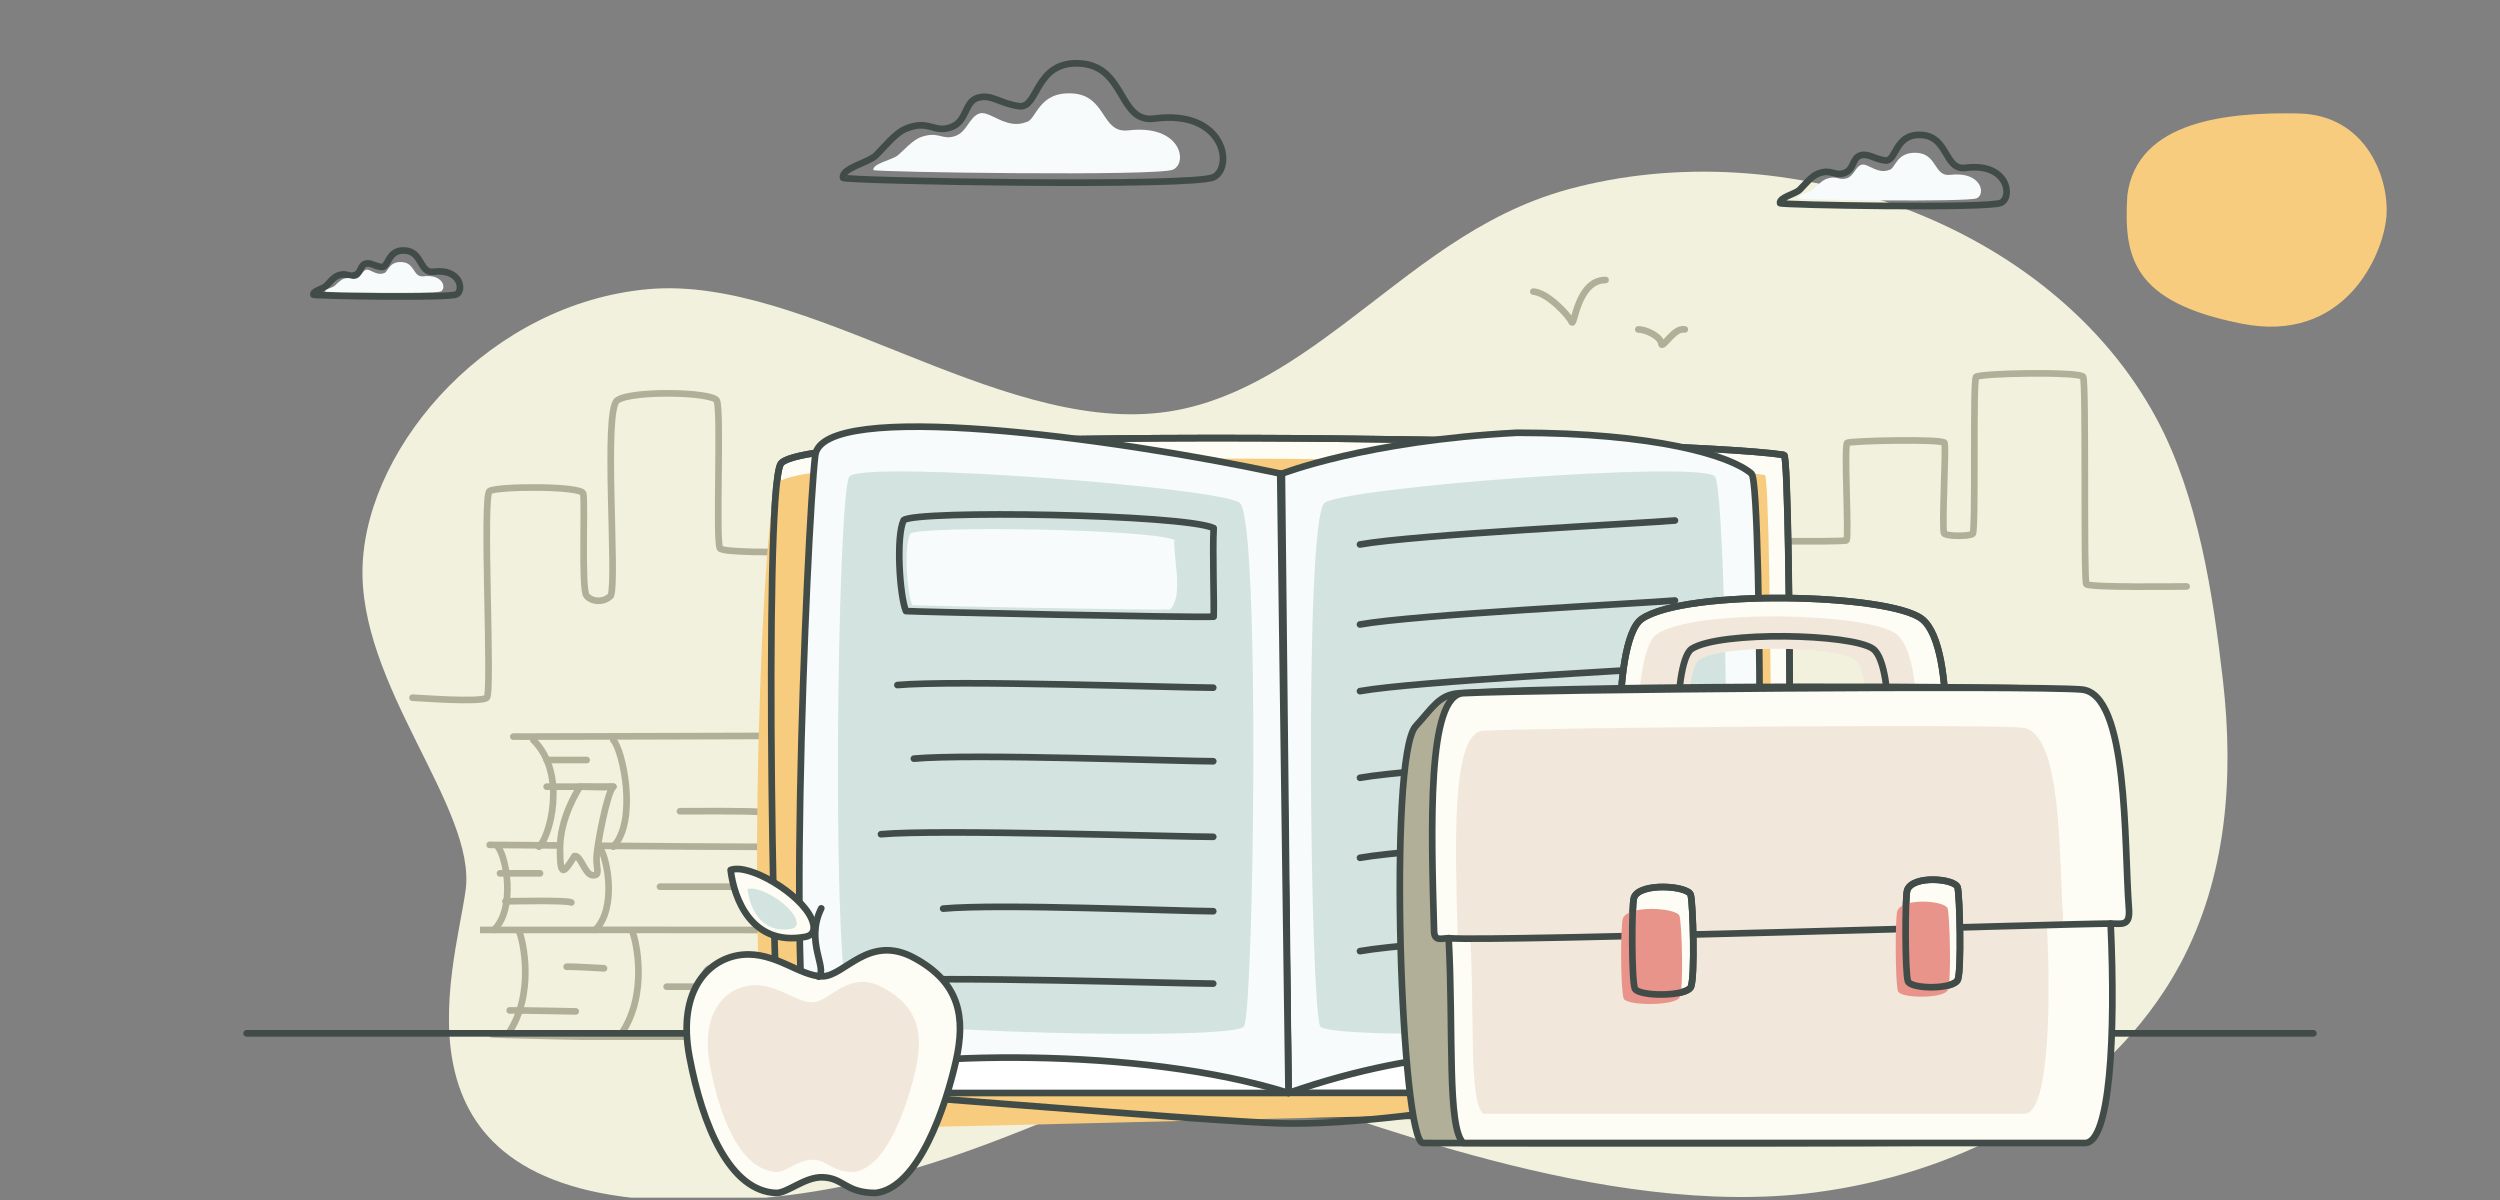 <svg width="375" height="180" viewBox="0 0 375 180" fill="none" xmlns="http://www.w3.org/2000/svg">
<rect x="0" y="0" width="375" height="180" fill="#808080" stroke="none"/>
<path d="M344.739 17.018C354.984 17.205 358.461 26.845 357.952 32.585C357.443 38.325 351.689 51.58 336.302 48.558C319.742 45.308 318.555 38.504 319.098 29.302C320.546 17.936 334.494 16.829 344.739 17.018Z" fill="#F8CC7E"/>
<g clip-path="url(#clip0_8910_57839)">
<path d="M326.94 144.788C334.05 131.608 335.1 116.588 333.44 102.068C331.96 89.188 329.73 74.428 323.49 62.808C307.69 33.368 267.69 19.548 235.23 28.398C221.69 32.108 212.19 40.648 201.32 48.798C193.28 54.818 184.46 60.698 174.07 61.898C149.2 64.778 120.89 41.308 97.3 43.368C73.71 45.428 55.28 66.428 54.4 84.548C53.52 102.668 71.55 121.208 69.84 133.558C68.13 145.918 56.97 178.868 101.14 180.098C145.31 181.338 168.47 156.618 185.63 161.978C202.79 167.328 240.52 182.988 272.26 178.868C292.96 176.178 313.21 166.018 324.57 148.738C325.42 147.448 326.21 146.128 326.93 144.778L326.94 144.788Z" fill="#F2F1DD"/>
<path d="M230 43.742C232.14 43.872 235.35 47.352 235.75 48.292C236.15 49.232 236.55 42.002 240.83 42.002" stroke="#B2AF99" stroke-linecap="round" stroke-linejoin="round"/>
<path d="M245.75 49.413C246.9 49.413 249.09 50.464 249.19 51.514C249.29 52.563 251.1 49.033 252.72 49.413" stroke="#B2AF99" stroke-linecap="round" stroke-linejoin="round"/>
<path d="M328 88.469C328.276 88.469 328.5 88.245 328.5 87.969C328.5 87.693 328.276 87.469 328 87.469V88.469ZM254 81.55C254.631 81.55 260.248 81.632 265.785 81.673C268.548 81.693 271.289 81.703 273.366 81.688C274.404 81.68 275.281 81.666 275.913 81.644C276.229 81.632 276.49 81.619 276.682 81.602C276.778 81.594 276.865 81.584 276.938 81.572C276.973 81.566 277.015 81.558 277.056 81.546C277.082 81.538 277.17 81.513 277.255 81.45L276.654 80.651C276.696 80.619 276.733 80.603 276.748 80.596C276.765 80.589 276.778 80.585 276.782 80.584C276.79 80.582 276.788 80.583 276.771 80.586C276.737 80.591 276.681 80.598 276.596 80.606C276.429 80.62 276.188 80.633 275.878 80.644C275.26 80.666 274.394 80.68 273.359 80.688C271.289 80.703 268.555 80.693 265.792 80.673C260.276 80.632 254.633 80.55 254 80.55V81.55ZM277.255 81.45C277.345 81.382 277.393 81.302 277.416 81.259C277.442 81.21 277.458 81.164 277.469 81.128C277.491 81.057 277.506 80.98 277.516 80.909C277.538 80.763 277.552 80.577 277.563 80.365C277.583 79.936 277.588 79.351 277.583 78.668C277.574 77.301 277.527 75.506 277.483 73.721C277.439 71.932 277.398 70.151 277.401 68.799C277.403 68.122 277.416 67.563 277.444 67.168C277.458 66.968 277.475 66.825 277.492 66.736C277.501 66.689 277.507 66.675 277.505 66.68C277.504 66.683 277.496 66.704 277.477 66.731C277.46 66.756 277.418 66.813 277.339 66.859L276.834 65.996C276.662 66.097 276.595 66.263 276.575 66.312C276.545 66.389 276.525 66.471 276.511 66.544C276.482 66.694 276.461 66.884 276.446 67.097C276.416 67.527 276.403 68.114 276.401 68.797C276.398 70.165 276.439 71.959 276.483 73.746C276.527 75.536 276.574 77.319 276.583 78.675C276.588 79.354 276.583 79.917 276.564 80.317C276.554 80.519 276.541 80.666 276.527 80.762C276.524 80.785 276.521 80.803 276.518 80.815C276.515 80.829 276.514 80.834 276.514 80.832C276.514 80.832 276.516 80.828 276.518 80.821C276.521 80.815 276.525 80.805 276.532 80.791C276.543 80.771 276.578 80.708 276.654 80.651L277.255 81.45ZM277.339 66.859C277.285 66.891 277.249 66.894 277.288 66.885C277.312 66.88 277.35 66.873 277.409 66.864C277.525 66.847 277.688 66.828 277.898 66.81C278.316 66.773 278.891 66.738 279.573 66.706C280.935 66.641 282.707 66.591 284.473 66.571C286.24 66.551 287.993 66.56 289.32 66.614C289.985 66.641 290.532 66.679 290.915 66.728C291.109 66.752 291.245 66.778 291.327 66.801C291.369 66.812 291.379 66.819 291.37 66.814C291.365 66.811 291.344 66.8 291.318 66.778C291.293 66.756 291.248 66.711 291.214 66.637L292.122 66.218C292.041 66.043 291.894 65.959 291.833 65.927C291.754 65.886 291.67 65.858 291.595 65.837C291.444 65.795 291.253 65.762 291.042 65.736C290.615 65.681 290.034 65.642 289.361 65.615C288.009 65.56 286.236 65.551 284.461 65.571C282.686 65.592 280.901 65.642 279.525 65.707C278.838 65.739 278.248 65.775 277.811 65.814C277.593 65.833 277.406 65.853 277.262 65.875C277.19 65.885 277.121 65.897 277.061 65.912C277.016 65.922 276.922 65.945 276.834 65.996L277.339 66.859ZM291.214 66.637C291.194 66.595 291.194 66.572 291.199 66.606C291.203 66.629 291.208 66.667 291.213 66.723C291.223 66.834 291.23 66.989 291.234 67.186C291.242 67.579 291.239 68.112 291.228 68.743C291.206 70.004 291.153 71.632 291.104 73.262C291.054 74.888 291.008 76.516 291 77.769C290.995 78.394 291.001 78.933 291.02 79.335C291.03 79.535 291.043 79.712 291.063 79.852C291.073 79.921 291.086 79.993 291.105 80.06C291.118 80.109 291.152 80.225 291.238 80.328L292.004 79.684C292.065 79.757 292.076 79.82 292.068 79.793C292.066 79.784 292.06 79.759 292.053 79.711C292.04 79.616 292.028 79.475 292.019 79.287C292.001 78.913 291.995 78.396 292 77.775C292.008 76.537 292.054 74.92 292.103 73.292C292.153 71.667 292.206 70.03 292.228 68.76C292.239 68.126 292.242 67.577 292.234 67.164C292.229 66.959 292.222 66.78 292.209 66.638C292.203 66.567 292.196 66.499 292.185 66.437C292.176 66.386 292.16 66.301 292.122 66.218L291.214 66.637ZM291.238 80.328C291.382 80.498 291.591 80.586 291.739 80.636C291.908 80.694 292.106 80.736 292.311 80.768C292.724 80.833 293.226 80.865 293.72 80.868C294.214 80.871 294.719 80.846 295.139 80.793C295.349 80.766 295.547 80.731 295.717 80.686C295.871 80.645 296.063 80.58 296.211 80.463L295.59 79.679C295.611 79.662 295.588 79.685 295.46 79.72C295.347 79.75 295.197 79.778 295.013 79.801C294.646 79.847 294.188 79.871 293.726 79.868C293.264 79.865 292.815 79.835 292.466 79.781C292.291 79.753 292.155 79.721 292.061 79.689C291.945 79.65 291.961 79.634 292.004 79.684L291.238 80.328ZM296.211 80.463C296.317 80.379 296.365 80.274 296.381 80.237C296.404 80.185 296.419 80.134 296.429 80.094C296.45 80.01 296.466 79.913 296.479 79.811C296.506 79.606 296.527 79.328 296.545 78.996C296.581 78.33 296.604 77.406 296.62 76.315C296.651 74.132 296.65 71.254 296.65 68.376C296.65 65.495 296.651 62.613 296.684 60.416C296.7 59.317 296.724 58.395 296.761 57.732C296.779 57.4 296.799 57.141 296.822 56.962C296.833 56.871 296.844 56.812 296.852 56.777C296.856 56.76 296.858 56.759 296.854 56.768C296.854 56.768 296.836 56.819 296.784 56.877L296.039 56.21C295.971 56.286 295.937 56.366 295.922 56.406C295.903 56.454 295.89 56.502 295.88 56.545C295.859 56.63 295.843 56.73 295.83 56.837C295.803 57.051 295.781 57.337 295.762 57.678C295.725 58.361 295.7 59.299 295.684 60.401C295.651 62.608 295.65 65.497 295.65 68.376C295.65 71.257 295.651 74.126 295.62 76.301C295.604 77.389 295.581 78.297 295.546 78.943C295.529 79.267 295.509 79.515 295.488 79.684C295.477 79.77 295.467 79.822 295.46 79.847C295.457 79.861 295.457 79.854 295.465 79.836C295.467 79.832 295.499 79.751 295.59 79.679L296.211 80.463ZM296.784 56.877C296.72 56.949 296.658 56.966 296.688 56.954C296.701 56.949 296.732 56.938 296.79 56.925C296.904 56.897 297.072 56.868 297.296 56.838C297.741 56.779 298.361 56.725 299.102 56.679C300.582 56.586 302.517 56.525 304.455 56.507C306.393 56.49 308.324 56.516 309.797 56.597C310.535 56.637 311.146 56.691 311.581 56.758C311.801 56.791 311.959 56.826 312.061 56.858C312.085 56.865 312.104 56.872 312.117 56.877C312.124 56.88 312.129 56.882 312.132 56.884C312.136 56.885 312.137 56.886 312.137 56.886C312.137 56.886 312.135 56.885 312.13 56.882C312.126 56.879 312.119 56.874 312.111 56.867C312.094 56.853 312.064 56.825 312.036 56.778L312.895 56.266C312.813 56.128 312.692 56.05 312.619 56.01C312.536 55.965 312.446 55.93 312.36 55.903C312.188 55.849 311.972 55.806 311.733 55.769C311.249 55.695 310.601 55.639 309.852 55.598C308.349 55.516 306.395 55.489 304.446 55.507C302.496 55.525 300.542 55.587 299.039 55.681C298.289 55.728 297.644 55.783 297.165 55.847C296.927 55.878 296.719 55.913 296.555 55.953C296.473 55.972 296.391 55.996 296.316 56.026C296.258 56.049 296.136 56.102 296.039 56.21L296.784 56.877ZM312.036 56.778C312.008 56.73 312.001 56.697 312.005 56.711C312.006 56.717 312.01 56.733 312.016 56.764C312.026 56.827 312.037 56.919 312.049 57.045C312.071 57.296 312.091 57.648 312.109 58.092C312.144 58.977 312.168 60.203 312.185 61.658C312.218 64.567 312.222 68.375 312.225 72.179C312.227 75.981 312.228 79.778 312.257 82.657C312.271 84.097 312.293 85.311 312.325 86.184C312.341 86.62 312.359 86.977 312.382 87.238C312.393 87.367 312.406 87.481 312.422 87.573C312.43 87.619 312.44 87.669 312.454 87.718C312.463 87.747 312.492 87.85 312.571 87.944L313.338 87.302C313.376 87.348 313.395 87.389 313.402 87.404C313.409 87.422 313.413 87.434 313.414 87.436C313.415 87.439 313.412 87.431 313.408 87.404C313.399 87.353 313.389 87.27 313.378 87.151C313.358 86.916 313.34 86.579 313.324 86.148C313.293 85.288 313.271 84.085 313.257 82.647C313.228 79.773 313.227 75.982 313.225 72.178C313.222 68.376 313.218 64.562 313.185 61.646C313.168 60.189 313.144 58.952 313.108 58.052C313.09 57.603 313.069 57.231 313.045 56.956C313.032 56.819 313.018 56.697 313.002 56.599C312.994 56.55 312.984 56.499 312.971 56.452C312.96 56.412 312.939 56.339 312.895 56.266L312.036 56.778ZM312.571 87.944C312.667 88.058 312.789 88.112 312.845 88.135C312.916 88.164 312.994 88.185 313.067 88.203C313.215 88.237 313.401 88.265 313.61 88.289C314.03 88.337 314.597 88.374 315.256 88.403C316.577 88.461 318.307 88.488 320.065 88.497C323.574 88.517 327.245 88.469 328 88.469V87.469C327.213 87.469 323.586 87.517 320.07 87.497C318.316 87.488 316.601 87.461 315.3 87.404C314.648 87.376 314.109 87.34 313.724 87.296C313.529 87.273 313.387 87.25 313.294 87.229C313.247 87.218 313.225 87.21 313.221 87.208C313.201 87.2 313.27 87.221 313.338 87.302L312.571 87.944Z" fill="#B2AF99"/>
<path d="M61.876 104.658C62.5 104.658 72.166 105.432 73.019 104.658C73.872 103.884 72.309 74.403 73.44 73.662C74.57 72.92 87.169 72.855 87.48 74.021C87.79 75.187 87.181 88.364 87.979 89.345C88.777 90.326 90.608 90.424 91.627 89.345C92.58 86.835 90.486 61.597 92.58 60.061C94.674 58.524 106.784 58.779 107.504 60.065C108.224 61.351 107.346 80.885 107.977 82.215C108.608 83.545 138 82.215 138 82.215" stroke="#B2AF99" stroke-miterlimit="10" stroke-linecap="round"/>
<path d="M267.005 30.472C267.047 30.752 298.35 31.325 300.163 30.418C301.976 29.512 301.117 24.341 294.861 25.176C291.623 25.605 292.321 20.506 288.23 20.244C284.139 19.982 284.514 24.293 282.773 24.067C281.032 23.84 280.28 22.957 279.081 23.309C277.811 23.685 278.157 25.426 276.642 25.957C275.128 26.488 274.722 25.265 272.706 26.047C271.645 26.458 270.607 27.848 269.921 28.492C269.235 29.136 266.88 29.601 267.005 30.472Z" stroke="#414C48" stroke-miterlimit="10"/>
<path d="M269.722 29.776C269.753 29.964 295.152 30.348 296.52 29.74C297.887 29.133 297.239 25.667 292.521 26.227C290.078 26.514 290.605 23.097 287.519 22.921C284.433 22.745 284.329 25.299 283.403 25.483C281.645 26.193 280.164 24.466 279.26 24.702C278.302 24.954 278.133 26.395 276.99 26.75C275.848 27.106 275.542 26.287 274.022 26.81C273.221 27.086 272.438 28.017 271.921 28.449C271.404 28.881 269.627 29.193 269.722 29.776Z" fill="#F8FBFB"/>
<path d="M47.003 44.194C47.03 44.375 67.285 44.746 68.459 44.159C69.632 43.572 69.076 40.227 65.028 40.767C62.933 41.045 63.384 37.746 60.737 37.576C58.09 37.406 58.333 40.196 57.206 40.049C56.079 39.903 55.593 39.332 54.817 39.559C53.995 39.802 54.219 40.929 53.239 41.273C52.259 41.616 51.997 40.825 50.692 41.331C50.005 41.597 49.334 42.496 48.89 42.913C48.447 43.329 46.922 43.63 47.003 44.194Z" stroke="#414C48" stroke-miterlimit="10"/>
<path d="M48.761 43.744C48.782 43.866 65.216 44.114 66.101 43.721C66.986 43.328 66.567 41.085 63.514 41.447C61.933 41.634 62.274 39.422 60.277 39.308C58.281 39.194 58.213 40.847 57.614 40.966C56.477 41.426 55.518 40.308 54.933 40.461C54.313 40.624 54.204 41.556 53.465 41.786C52.725 42.016 52.527 41.486 51.544 41.825C51.026 42.004 50.519 42.606 50.184 42.886C49.85 43.165 48.7 43.367 48.761 43.744Z" fill="#F8FBFB"/>
<path d="M126.451 26.667C126.521 27.137 179.011 28.097 182.051 26.577C185.091 25.057 183.651 16.387 173.161 17.787C167.731 18.507 168.901 9.957 162.041 9.517C155.181 9.077 155.811 16.307 152.891 15.927C149.971 15.547 148.711 14.067 146.701 14.657C144.571 15.287 145.151 18.207 142.611 19.097C140.071 19.987 139.391 17.937 136.011 19.247C134.231 19.937 132.491 22.267 131.341 23.347C130.191 24.427 126.241 25.207 126.451 26.667Z" stroke="#414C48" stroke-miterlimit="10"/>
<path d="M131.006 25.508C131.059 25.823 173.649 26.466 175.942 25.448C178.234 24.429 177.148 18.617 169.236 19.556C165.141 20.038 166.023 14.307 160.849 14.013C155.675 13.718 155.5 18 153.948 18.309C151 19.5 148.516 16.604 147 17C145.394 17.422 145.11 19.837 143.195 20.434C141.279 21.03 140.766 19.656 138.217 20.534C136.874 20.997 135.562 22.559 134.694 23.282C133.827 24.006 130.848 24.529 131.006 25.508Z" fill="#F8FBFB"/>
<g clip-path="url(#clip1_8910_57839)">
<path d="M124.641 110.355C119.192 110.355 78.969 110.516 77 110.495" stroke="#B2AF99" stroke-linecap="round" stroke-linejoin="round"/>
<path d="M102 121.685C102.303 121.685 113.769 121.595 114.044 121.833" stroke="#B2AF99" stroke-linecap="round" stroke-linejoin="round"/>
<path d="M99 133.004C99.629 133.004 123.43 133.004 124 133.004" stroke="#B2AF99" stroke-linecap="round" stroke-linejoin="round"/>
<path d="M100 148.004C100.629 148.004 124.43 148.004 125 148.004" stroke="#B2AF99" stroke-linecap="round" stroke-linejoin="round"/>
<path d="M80 111.004C85.239 116.199 82.334 125.877 80.832 127.004" stroke="#B2AF99" stroke-linecap="round" stroke-linejoin="round"/>
<path d="M92 111.004C93.477 112.677 95.644 123.155 92 127.004" stroke="#B2AF99" stroke-linecap="round" stroke-linejoin="round"/>
<path d="M124.643 116.355C124.643 116.355 134.21 115.767 134.768 116.355C135.327 116.944 136.842 124.786 133.809 126.837C131.427 127.357 75.656 126.717 73.449 126.731" stroke="#B2AF99" stroke-linecap="round" stroke-linejoin="round"/>
<path d="M74.7 127.033C75.955 128.597 77.373 136.279 74.098 139.491" stroke="#B2AF99" stroke-linecap="round" stroke-linejoin="round"/>
<path d="M89.889 127.033C91.144 128.597 92.562 136.279 89.288 139.491" stroke="#B2AF99" stroke-linecap="round" stroke-linejoin="round"/>
<path d="M82 118.004C82.386 118.004 90.387 118.004 92 118.004" stroke="#B2AF99" stroke-linecap="round" stroke-linejoin="round"/>
<path d="M125.66 127.02C125.865 127.166 129.825 133.071 125.061 139.666" stroke="#B2AF99" stroke-linecap="round" stroke-linejoin="round"/>
<path d="M72.119 139.488C72.119 139.488 85.433 139.505 86.087 139.488C86.741 139.472 136.102 139.462 137.666 139.666C139.229 139.869 140.828 153.574 139.193 155.138C137.558 156.702 75.647 155.353 73.795 155.138" stroke="#B2AF99" stroke-linecap="round" stroke-linejoin="round"/>
<path d="M77.829 139.602C78.483 141.06 80.332 149.238 76.11 155.237" stroke="#B2AF99" stroke-linecap="round" stroke-linejoin="round"/>
<path d="M94.799 139.602C95.453 141.06 97.302 149.238 93.08 155.237" stroke="#B2AF99" stroke-linecap="round" stroke-linejoin="round"/>
<path d="M85 145.012C85.68 144.953 90.597 145.246 90.597 145.246" stroke="#B2AF99" stroke-linecap="round" stroke-linejoin="round"/>
<path d="M76.459 151.562C76.695 151.534 85.846 151.68 86.349 151.709" stroke="#B2AF99" stroke-linecap="round" stroke-linejoin="round"/>
<path d="M106.275 145.319C105.424 145.777 105.093 149.017 106.275 149.677C107.457 150.337 125.753 150.081 126.508 149.879C127.263 149.677 127.289 145.624 127.066 145.319C126.842 145.014 106.275 145.319 106.275 145.319Z" stroke="#B2AF99" stroke-linecap="round" stroke-linejoin="round"/>
<path d="M75 131.004C75.369 131.004 80.079 131.004 81 131.004" stroke="#B2AF99" stroke-linecap="round" stroke-linejoin="round"/>
<path d="M82 114.004C82.369 114.004 87.079 114.004 88 114.004" stroke="#B2AF99" stroke-linecap="round" stroke-linejoin="round"/>
<path d="M75.817 135.201C76.146 135.201 85.209 134.984 85.698 135.374" stroke="#B2AF99" stroke-linecap="round" stroke-linejoin="round"/>
<path d="M87 118.004C86.611 118.596 84 122.735 84 127.273C84 131.811 84.574 130.934 86.177 128.406C87.14 128.265 87.711 131.219 88.905 131.288C90.098 131.356 89.433 130.32 89.479 128.619C89.524 126.919 91.083 118.709 92 118.004C90.039 118.155 88.968 118.004 87 118.004Z" fill="#F2F1DD" stroke="#B2AF99" stroke-linecap="round" stroke-linejoin="round"/>
</g>
<path d="M37 155.004H347" stroke="#414C48" stroke-linecap="round" stroke-linejoin="round"/>
<path d="M192.491 167.13C213.623 167.717 249.543 167.13 267.098 167.13C268.997 166.852 268.7 68.407 267.607 68.24C251.166 65.721 120.033 63.562 117.069 69.648C114.457 75.002 116.115 164.916 117.292 167.13C121.724 167.13 182.033 166.88 192.491 167.13Z" fill="#FDFCF5" stroke="#414C48"/>
<path d="M264.355 166.583C266.225 166.312 265.812 71.409 264.736 71.247C248.547 68.798 119.427 66.701 116.509 72.615C113.937 77.818 111.3 161.645 116.728 169.341C144.215 169.341 220.737 166.583 264.355 166.583Z" fill="#F8CC7E"/>
<path d="M192 168.5C213.132 169.087 249.543 160.13 267.098 160.13C268.997 159.852 268.7 68.407 267.607 68.24C251.166 65.721 120.033 63.562 117.069 69.648C114.457 75.002 116.115 160.916 117.292 163.13C121.724 163.13 181.543 168.25 192 168.5Z" stroke="#414C48"/>
<path d="M193.283 163.935H262.753V74.587L192.292 71.039L193.283 163.935Z" fill="white" stroke="#414C48" stroke-linejoin="round"/>
<path d="M262.753 163.944C261.549 165.658 234.993 149.402 193.274 163.944L192.282 71.058C192.282 71.058 204.949 66.084 227.559 64.914C248.22 64.914 259.604 68.316 262.735 71.058C264.504 72.604 264.272 161.758 262.735 163.944H262.753Z" fill="#F8FBFB" stroke="#414C48" stroke-linejoin="round"/>
<path d="M125.165 77.47L192.125 77.461L193.283 163.947H125.165V77.47Z" fill="white" stroke="#414C48" stroke-linejoin="round"/>
<path d="M122.692 161.427C117.375 162.844 121.052 78.507 122.284 68.308C123.312 59.805 166.606 65.604 192.032 71.032L193.274 163.937C170.839 156.906 136.512 157.74 122.692 161.427Z" fill="#F8FBFB" stroke="#414C48" stroke-linejoin="round"/>
<path d="M127.724 152.372C124.523 148.168 125.632 73.633 127.396 71.482C129.462 68.98 183.793 73.173 186.01 75.475C189.059 78.652 188.077 151.114 186.615 153.941C185.431 156.218 129.563 154.774 127.749 152.372H127.724Z" fill="#D3E4E0"/>
<path d="M256.919 152.372C260.12 148.168 259.011 73.633 257.247 71.482C255.181 68.98 200.851 73.173 198.633 75.475C195.584 78.652 196.567 151.114 198.028 153.941C199.213 156.218 255.08 154.774 256.894 152.372H256.919Z" fill="#D3E4E0"/>
<path d="M182.051 79.21C177.359 77.097 137.492 76.483 135.551 78.022C134.376 80.461 134.942 89.331 135.888 91.661C137.829 91.795 178.528 92.672 182.051 92.503C182.135 90.334 181.869 82.829 182.051 79.21Z" stroke="#414C48" stroke-linecap="round" stroke-linejoin="round"/>
<path d="M176.145 80.977C172.15 79.314 138.202 78.831 136.55 80.042C135.55 81.962 136.031 88.941 136.837 90.774C138.49 90.879 172.543 91.552 175.543 91.419C177.56 89.183 175.99 83.825 176.145 80.977Z" fill="#F8FBFB"/>
<path d="M181.985 103.151C176.936 103.152 143.021 101.981 134.613 102.758" stroke="#414C48" stroke-linecap="round" stroke-linejoin="round"/>
<path d="M181.985 114.19C176.936 114.19 145.492 113.019 137.084 113.796" stroke="#414C48" stroke-linecap="round" stroke-linejoin="round"/>
<path d="M181.985 125.525C176.935 125.525 140.555 124.358 132.147 125.135" stroke="#414C48" stroke-linecap="round" stroke-linejoin="round"/>
<path d="M181.985 136.683C176.936 136.683 149.88 135.516 141.472 136.293" stroke="#414C48" stroke-linecap="round" stroke-linejoin="round"/>
<path d="M181.985 147.541C176.936 147.541 140.555 146.374 132.147 147.151" stroke="#414C48" stroke-linecap="round" stroke-linejoin="round"/>
<path d="M251.237 78.077C246.206 78.502 212.313 80.189 204 81.67" stroke="#414C48" stroke-linecap="round" stroke-linejoin="round"/>
<path d="M251.237 90.077C246.206 90.502 212.313 92.189 204 93.67" stroke="#414C48" stroke-linecap="round" stroke-linejoin="round"/>
<path d="M251.237 100.077C246.206 100.502 212.313 102.189 204 103.67" stroke="#414C48" stroke-linecap="round" stroke-linejoin="round"/>
<path d="M251.237 113.077C246.206 113.502 212.313 115.189 204 116.67" stroke="#414C48" stroke-linecap="round" stroke-linejoin="round"/>
<path d="M251.237 125.077C246.206 125.502 212.313 127.189 204 128.67" stroke="#414C48" stroke-linecap="round" stroke-linejoin="round"/>
<path d="M251.237 139.077C246.206 139.502 212.313 141.189 204 142.67" stroke="#414C48" stroke-linecap="round" stroke-linejoin="round"/>
<path d="M283.275 107.836C283.253 104.632 282.781 98.641 280.949 97.325C277.745 95.032 258.029 94.604 253.761 97.325C252.17 98.334 251.633 104.819 251.709 107.836H243.097C242.976 102.8 243.799 94.527 246.257 92.838C252.862 88.317 283.319 89.019 288.278 92.838C291.12 95.032 291.844 102.493 291.877 107.836H283.264H283.275Z" fill="#FDFCF5" stroke="#414C48" stroke-linecap="round" stroke-linejoin="round"/>
<path d="M280.171 107.817C280.152 105.103 279.749 100.028 278.183 98.913C275.446 96.97 258.598 96.607 254.951 98.913C253.592 99.768 253.132 105.261 253.198 107.817H245.838C245.735 103.551 246.438 96.542 248.539 95.111C254.182 91.281 280.208 91.876 284.446 95.111C286.874 96.97 287.493 103.291 287.521 107.817H280.161H280.171Z" fill="#F2E7DB"/>
<path d="M283.275 107.836C283.253 104.632 282.781 98.641 280.949 97.325C277.745 95.032 258.029 94.604 253.761 97.325C252.17 98.334 251.633 104.819 251.709 107.836H243.097C242.976 102.8 243.799 94.527 246.257 92.838C252.862 88.317 283.319 89.019 288.278 92.838C291.12 95.032 291.844 102.493 291.877 107.836H283.264H283.275Z" stroke="#414C48" stroke-linecap="round" stroke-linejoin="round"/>
<path d="M212.365 108.914C214.898 106.172 215.869 104.153 218.948 103.978C242.172 102.651 302.975 102.939 307.819 103.423C311.999 111.411 315.674 164.173 308.894 171.031C304.977 171.678 220.594 171.453 213.462 171.453C210.171 171.453 208.13 113.501 212.365 108.914Z" fill="#B2AF99" stroke="#414C48" stroke-linecap="round" stroke-linejoin="round"/>
<path d="M219.497 103.976C230.468 103.428 304.079 102.795 312.207 103.423C319.339 103.974 318.588 126.566 319.339 136.339C319.543 139 318.242 138.534 316.596 138.534C317.379 155.595 316.483 171.449 312.756 171.449C306.173 171.449 228.274 171.451 219.497 171.451C217.037 169.111 218.044 154.813 217.302 140.73C216.205 140.731 215.155 141.282 215.108 139.634C214.673 124.234 214.011 104.251 219.497 103.976Z" fill="#FDFCF5" stroke="#414C48" stroke-linecap="round" stroke-linejoin="round"/>
<path d="M222.467 109.607C232.025 109.141 296.152 108.602 303.233 109.136C309.446 109.606 308.792 128.843 309.446 137.165C309.624 139.431 308.49 139.034 307.056 139.034C307.739 153.562 306.958 167.062 303.711 167.062C297.976 167.062 230.114 167.064 222.467 167.064C220.324 165.071 221.202 152.896 220.556 140.904C219.6 140.905 218.685 141.374 218.644 139.971C218.265 126.858 217.688 109.841 222.467 109.607Z" fill="#F2E7DB"/>
<path d="M316.596 138.537C310.562 138.537 223.885 141.28 217.302 140.731" stroke="#414C48" stroke-linecap="round" stroke-linejoin="round"/>
<path d="M245.101 134.639C245.941 132.312 253.252 132.86 253.609 134.239C253.966 135.618 254.254 146.448 253.65 148C253.047 149.551 245.726 149.489 245.226 148.283C244.727 147.076 244.725 135.674 245.101 134.639Z" fill="#FDFCF5" stroke="#414C48" stroke-linecap="round" stroke-linejoin="round"/>
<path d="M243.438 137.744C244.275 135.686 251.57 136.171 251.926 137.391C252.283 138.61 252.569 148.188 251.967 149.56C251.366 150.932 244.061 150.877 243.563 149.81C243.064 148.743 243.062 138.659 243.438 137.744Z" fill="#E9948A"/>
<path d="M245.101 134.639C245.941 132.312 253.252 132.86 253.609 134.239C253.966 135.618 254.254 146.448 253.65 148C253.047 149.551 245.726 149.489 245.226 148.283C244.727 147.076 244.725 135.674 245.101 134.639Z" stroke="#414C48" stroke-linecap="round" stroke-linejoin="round"/>
<path d="M286.079 133.546C286.827 131.218 293.334 131.766 293.652 133.145C293.97 134.525 294.226 145.354 293.689 146.906C293.152 148.457 286.636 148.396 286.191 147.189C285.746 145.982 285.744 134.58 286.079 133.546Z" fill="#FDFCF5" stroke="#414C48" stroke-linecap="round" stroke-linejoin="round"/>
<path d="M284.599 136.651C285.344 134.593 291.837 135.077 292.154 136.297C292.472 137.516 292.727 147.094 292.191 148.466C291.655 149.838 285.154 149.783 284.71 148.716C284.266 147.649 284.264 137.565 284.599 136.651Z" fill="#E9948A"/>
<path d="M286.079 133.546C286.827 131.218 293.334 131.766 293.652 133.145C293.97 134.525 294.226 145.354 293.689 146.906C293.152 148.457 286.636 148.396 286.191 147.189C285.746 145.982 285.744 134.58 286.079 133.546Z" stroke="#414C48" stroke-linecap="round" stroke-linejoin="round"/>
<path d="M131.358 178.942C137.842 178.177 141.89 165.818 143.385 159.172C144.881 152.526 143.957 147.402 137.14 143.691C130.322 139.98 126.695 146.452 123.345 146.452C119.995 146.452 116.285 142.738 111.383 143.205C106.481 143.671 101.498 148.328 103.424 158.54C105.351 168.752 109.439 178.711 116.462 178.942C118.128 178.94 120.722 176.536 123.331 176.593C126.567 176.664 126.756 178.942 131.358 178.942Z" fill="#FDFCF5" stroke="#414C48" stroke-miterlimit="10"/>
<path d="M128.075 175.796C133.085 175.197 136.212 165.518 137.367 160.313C138.522 155.108 137.809 151.095 132.542 148.188C127.275 145.282 124.473 150.351 121.885 150.351C119.297 150.351 116.431 147.442 112.644 147.807C108.857 148.173 105.007 151.82 106.495 159.817C107.984 167.815 111.142 175.615 116.567 175.796C117.854 175.795 119.859 173.912 121.874 173.956C124.374 174.012 124.52 175.796 128.075 175.796Z" fill="#F2E7DB"/>
<path d="M123.19 136.252C120.725 141.278 124.193 145.294 122.797 146.502" stroke="#414C48" stroke-linecap="round" stroke-linejoin="round"/>
<path d="M120.792 140.525C122.232 140.261 122.282 139.072 121.729 137.813C120.072 134.037 112.378 129.457 109.596 130.496C110.076 134.655 112.681 142.016 120.792 140.525Z" fill="#FDFCF5" stroke="#414C48" stroke-linecap="round" stroke-linejoin="round"/>
<path d="M118.758 139.313C119.611 139.156 119.64 138.452 119.313 137.706C118.331 135.469 113.774 132.756 112.126 133.372C112.41 135.835 113.953 140.196 118.758 139.313Z" fill="#D3E4E0"/>
</g>
<defs>
<clipPath id="clip0_8910_57839">
<rect width="321.19" height="171.65" fill="white" transform="translate(27 8)"/>
</clipPath>
<clipPath id="clip1_8910_57839">
<rect width="68" height="60" fill="white" transform="translate(72 96.004)"/>
</clipPath>
</defs>
</svg>

